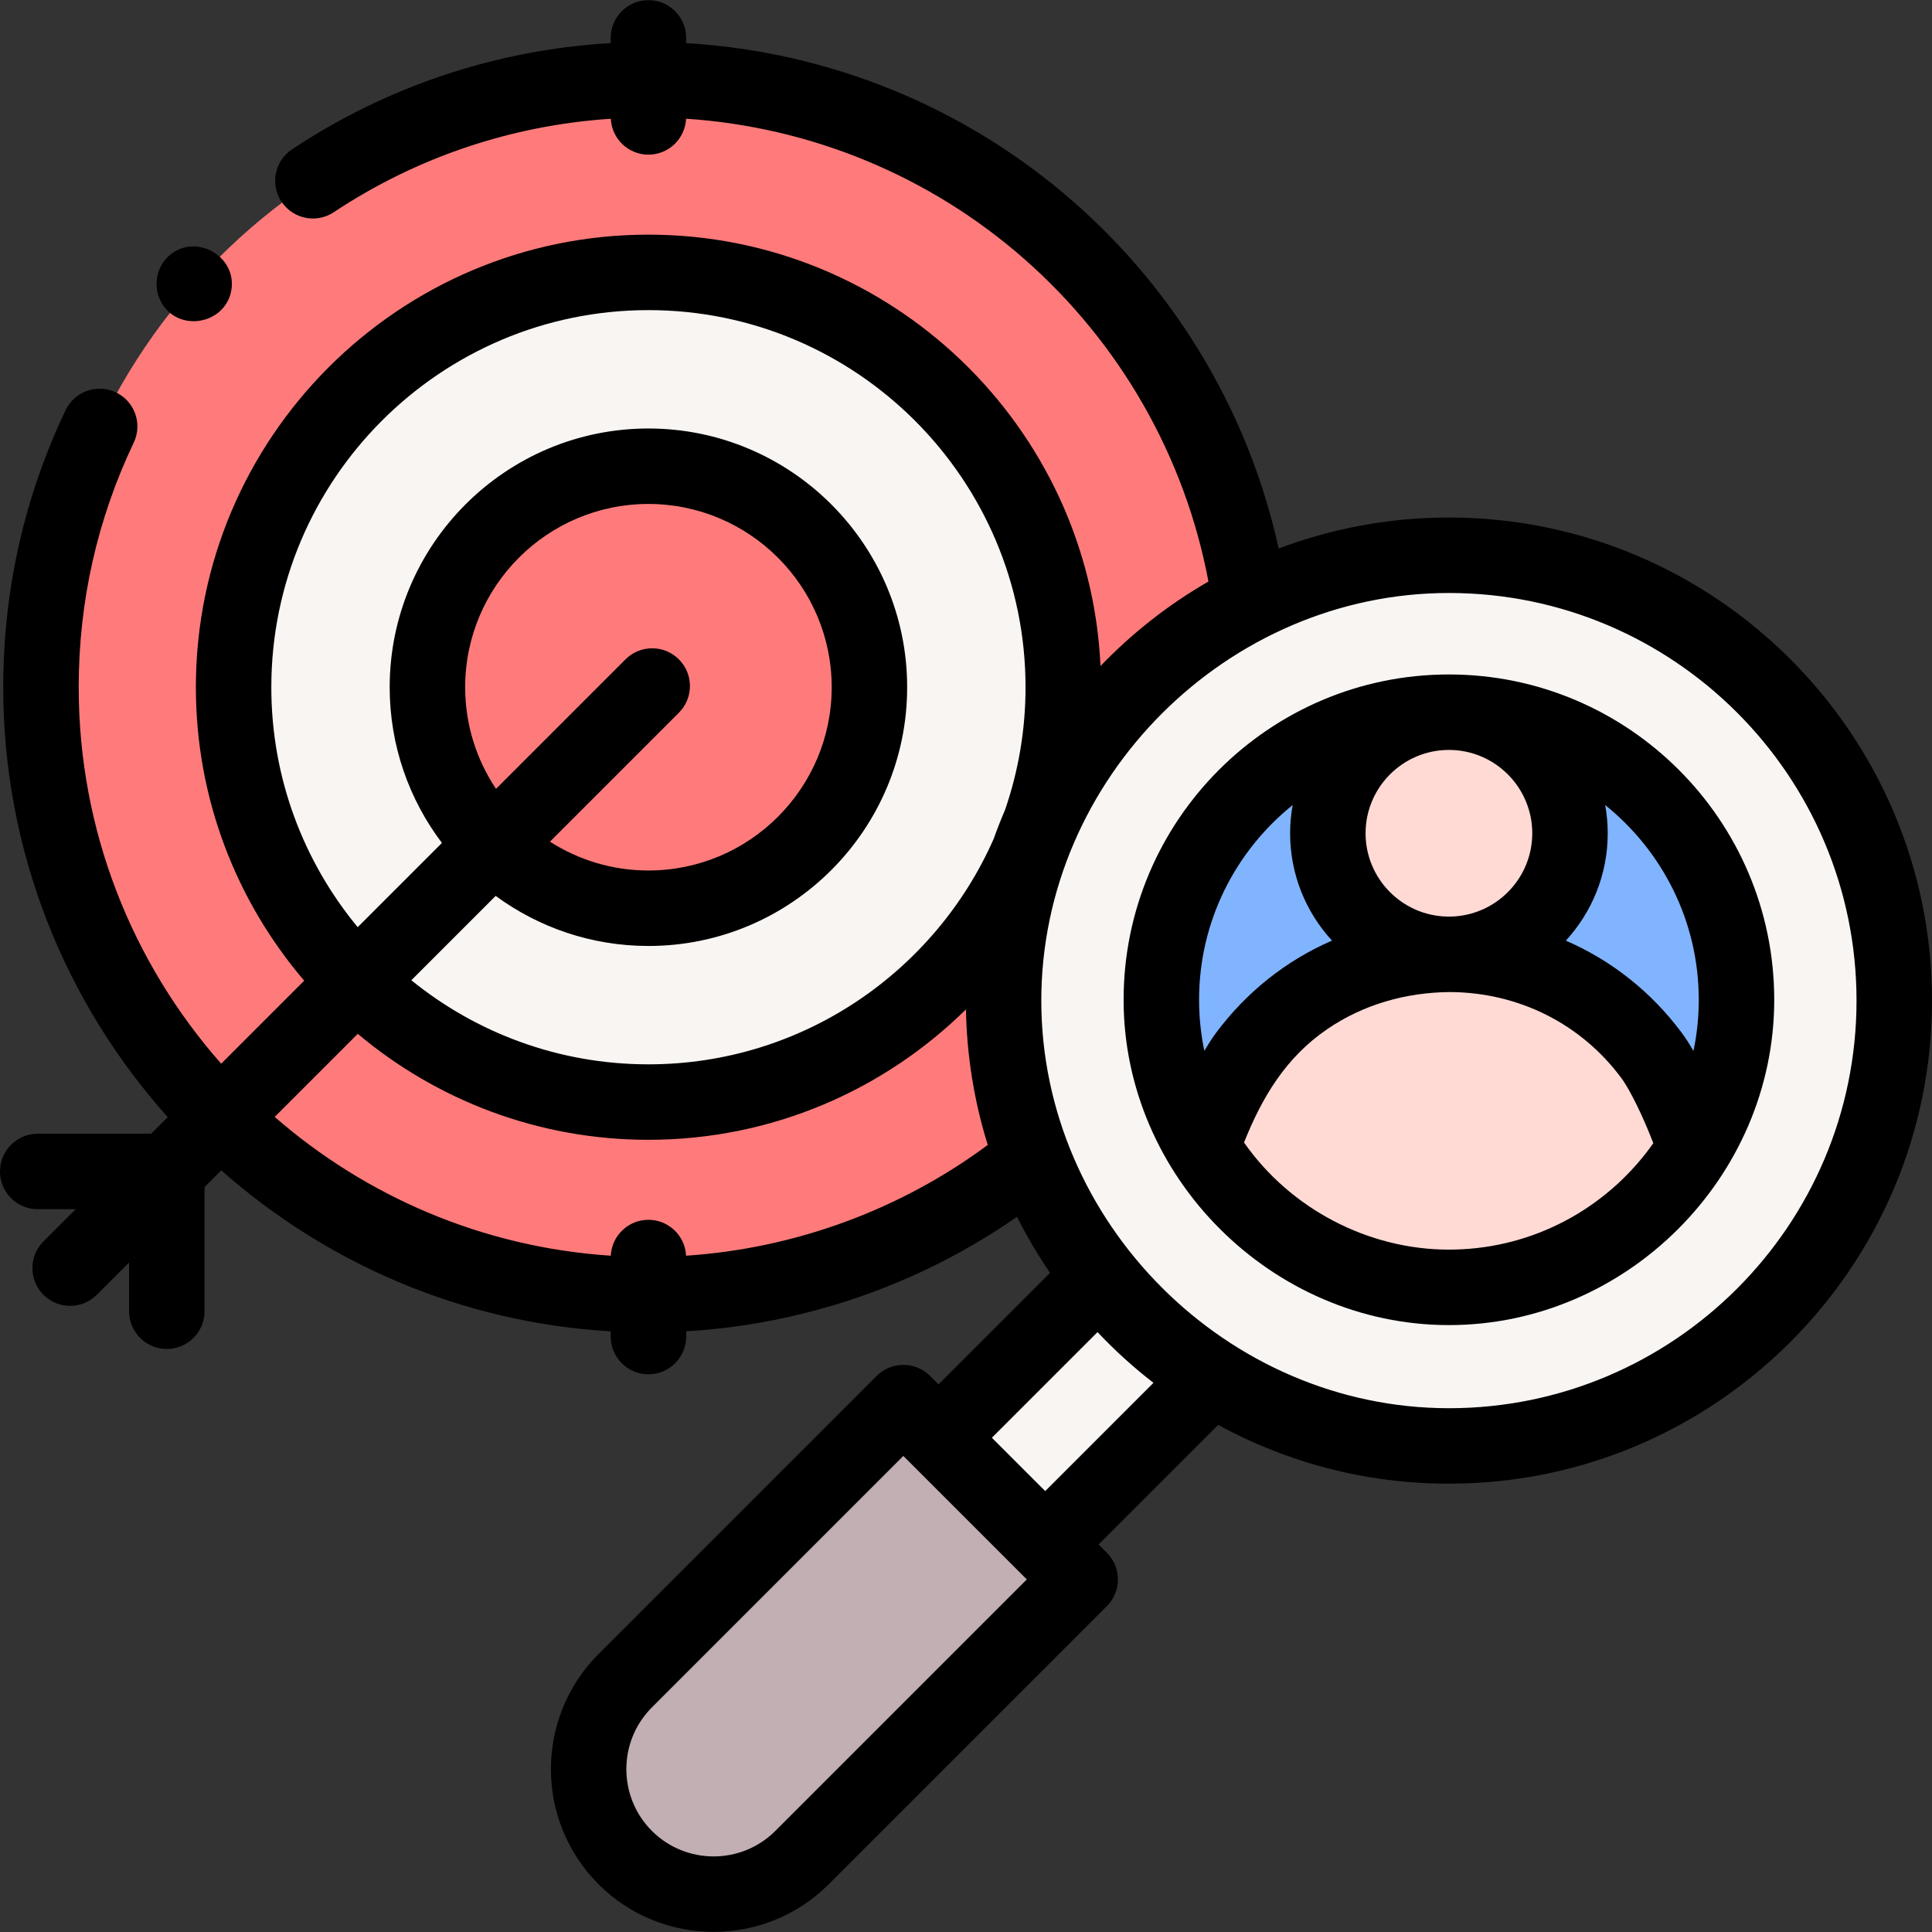 <svg id="Capa_1" enable-background="new 0 0 512 512" height="512" viewBox="0 0 512 512" width="512" xmlns="http://www.w3.org/2000/svg"><rect x="0" y="0" width="512" height="512" fill="#333333" stroke="none"/><path d="m265.956 265.172c0 14.698 2.69 28.767 7.599 41.745-27.727 22.628-63.133 36.196-101.709 36.196-88.92 0-160.992-72.082-160.992-160.992s72.072-160.992 160.992-160.992c81.251 0 148.444 60.193 159.423 138.415-38.716 19.357-65.313 59.393-65.313 105.628z" fill="#ff7b7b"/><circle cx="383.978" cy="265.169" fill="#f9f5f3" r="118.022"/><circle cx="383.978" cy="264.95" fill="#80b4ff" r="76.211"/><path d="m165.684 492.274c-12.941-12.941-12.941-33.923 0-46.864l73.71-73.71 46.864 46.864-73.71 73.71c-12.941 12.941-33.922 12.941-46.864 0z" fill="#c1afb4"/><path d="m321.18 365.111-44.185 44.185-28.277-28.277 42.665-42.665c8.329 10.519 18.408 19.588 29.797 26.757z" fill="#f9f5f3"/><circle cx="383.978" cy="220.826" fill="#ffdad5" r="32.087"/><path d="m449.246 304.308c-13.339 22.088-37.576 36.856-65.263 36.856-27.807 0-52.144-14.898-65.443-37.146 2.83-8.169 7.939-19.208 11.729-24.307 13.219-17.788 33.306-26.727 53.424-26.807h.58c20.118.09 40.206 9.029 53.414 26.807 3.89 5.229 8.869 16.448 11.559 24.597z" fill="#ffdad5"/><circle cx="171.842" cy="182.121" fill="#f9f5f3" r="109.938"/><circle cx="171.842" cy="182.121" fill="#ff7b7b" r="58.568"/><path d="m383.978 137.147c-15.873 0-31.077 2.912-45.115 8.216-7.783-35.449-26.779-67.706-54.362-91.88-28.652-25.111-64.782-39.839-102.658-42.052v-1.391c0-5.523-4.477-10-10-10s-10 4.477-10 10v1.382c-30.187 1.747-59.199 11.389-84.453 28.155-4.601 3.055-5.855 9.261-2.8 13.862 3.054 4.601 9.261 5.854 13.862 2.8 21.972-14.586 47.173-23.05 73.416-24.768.257 5.294 4.618 9.51 9.975 9.51 5.361 0 9.724-4.222 9.976-9.52 33.029 2.181 64.492 15.145 89.5 37.063 25.518 22.364 42.722 52.547 48.929 85.591-10.573 6.077-20.192 13.629-28.603 22.39-2.944-63.536-55.551-114.322-119.802-114.322-66.134 0-119.938 53.804-119.938 119.938 0 29.649 10.819 56.815 28.71 77.77l-22 21.999c-23.487-26.624-37.761-61.558-37.761-99.769 0-22.681 4.908-44.489 14.586-64.818 2.374-4.987.256-10.954-4.73-13.328s-10.953-.256-13.328 4.73c-10.967 23.037-16.528 47.737-16.528 73.416 0 43.725 16.505 83.662 43.601 113.929l-4.396 4.396h-30.059c-5.523 0-10 4.477-10 10s4.477 10 10 10h10.059l-8.545 8.545c-3.905 3.905-3.905 10.237 0 14.142 1.953 1.953 4.512 2.929 7.071 2.929s5.119-.977 7.071-2.929l8.545-8.545v12.898c0 5.523 4.477 10 10 10s10-4.477 10-10v-32.898l4.437-4.437c27.842 24.647 63.747 40.374 103.204 42.662v1.389c0 5.523 4.477 10 10 10s10-4.477 10-10v-1.391c31.435-1.853 61.884-12.405 87.674-30.345 2.593 5.158 5.522 10.118 8.762 14.85l-29.563 29.563-2.25-2.25c-3.905-3.905-10.237-3.905-14.143 0l-73.71 73.71c-16.819 16.819-16.819 44.187 0 61.006 8.41 8.41 19.457 12.615 30.504 12.615 11.046 0 22.093-4.205 30.503-12.615l73.71-73.71c3.905-3.905 3.905-10.237 0-14.143l-2.195-2.195 31.685-31.685c18.182 9.929 39.023 15.578 61.158 15.578 70.593.001 128.023-57.43 128.023-128.021s-57.43-128.022-128.022-128.022zm-178.5 348.056c-9.021 9.023-23.701 9.022-32.722 0-9.021-9.022-9.021-23.701 0-32.722l66.639-66.64 32.722 32.722zm-133.574-303.082c0-55.106 44.832-99.938 99.938-99.938s99.938 44.832 99.938 99.938c0 11.386-1.919 22.331-5.442 32.535-1.079 2.513-2.08 5.055-2.994 7.629-15.495 35.162-50.675 59.774-91.502 59.774-23.785 0-45.652-8.357-62.83-22.282l22.354-22.354c11.353 8.332 25.346 13.267 40.475 13.267 37.809 0 68.568-30.76 68.568-68.568s-30.76-68.568-68.568-68.568-68.568 30.76-68.568 68.568c0 15.48 5.162 29.773 13.847 41.263l-22.323 22.323c-14.294-17.291-22.893-39.453-22.893-63.587zm51.37 0c0-26.781 21.788-48.568 48.568-48.568s48.568 21.788 48.568 48.568-21.788 48.568-48.568 48.568c-9.603 0-18.556-2.813-26.101-7.642l34.172-34.171c3.905-3.905 3.905-10.237 0-14.142s-10.236-3.905-14.143 0l-34.321 34.321c-5.159-7.713-8.175-16.977-8.175-26.934zm138.498 121.298c-23.22 17.219-51.092 27.434-79.954 29.357-.255-5.296-4.617-9.514-9.975-9.514-5.359 0-9.72 4.218-9.975 9.514-33.958-2.227-64.887-15.722-89.069-36.784l22.015-22.015c20.853 17.516 47.729 28.083 77.029 28.083 32.753 0 62.476-13.202 84.143-34.557.217 12.154 2.152 24.311 5.786 35.916zm15.223 91.735-14.135-14.135 27.997-27.997c4.59 4.867 9.542 9.357 14.826 13.444zm106.983-21.963c-58.793 0-108.022-49.221-108.022-108.019 0-58.846 49.245-108.025 108.022-108.025 59.563 0 108.022 48.458 108.022 108.022s-48.458 108.022-108.022 108.022z"/><path d="m383.978 178.739c-47.537 0-86.211 38.674-86.211 86.211 0 46.941 39.279 86.213 86.216 86.213 46.992 0 86.207-39.122 86.207-86.213-.001-47.537-38.675-86.211-86.212-86.211zm22.087 42.086c0 12.07-9.733 21.904-21.762 22.079-.01 0-.02 0-.03-.001h-.62c-.004 0-.008 0-.013 0-12.023-.182-21.749-10.013-21.749-22.078 0-12.179 9.908-22.086 22.086-22.086s22.088 9.908 22.088 22.086zm-18.588 110.243c-1.164.06-2.333.094-3.499.094-21.429 0-42.043-10.848-54.298-28.389 4.824-12.082 11.098-22.543 22.021-30.022 9.622-6.589 20.964-9.766 32.57-9.846 18.165.094 34.707 8.391 45.393 22.774 2.318 3.116 5.835 10.366 8.482 17.279-11.364 16.145-29.738 27.015-50.669 28.11zm-44.905-117.73c-.439 2.432-.68 4.931-.68 7.488 0 10.957 4.212 20.947 11.099 28.443-12.05 5.234-22.635 13.56-30.747 24.477-1 1.345-2.037 2.965-3.078 4.749-.913-4.374-1.398-8.903-1.398-13.544-.001-20.85 9.695-39.468 24.804-51.613zm106.214 65.182c-1.036-1.798-2.07-3.427-3.072-4.774-8.108-10.913-18.693-19.238-30.752-24.473 6.889-7.497 11.103-17.488 11.103-28.448 0-2.556-.242-5.056-.68-7.487 15.109 12.146 24.805 30.763 24.805 51.612-.001 4.651-.488 9.188-1.404 13.57z"/><path d="m43.14 80.79c4.912 7.362 16.651 4.855 18.162-3.844 1.593-9.167-9.678-15.361-16.567-9.118-3.645 3.304-4.27 8.875-1.595 12.962z"/></svg>